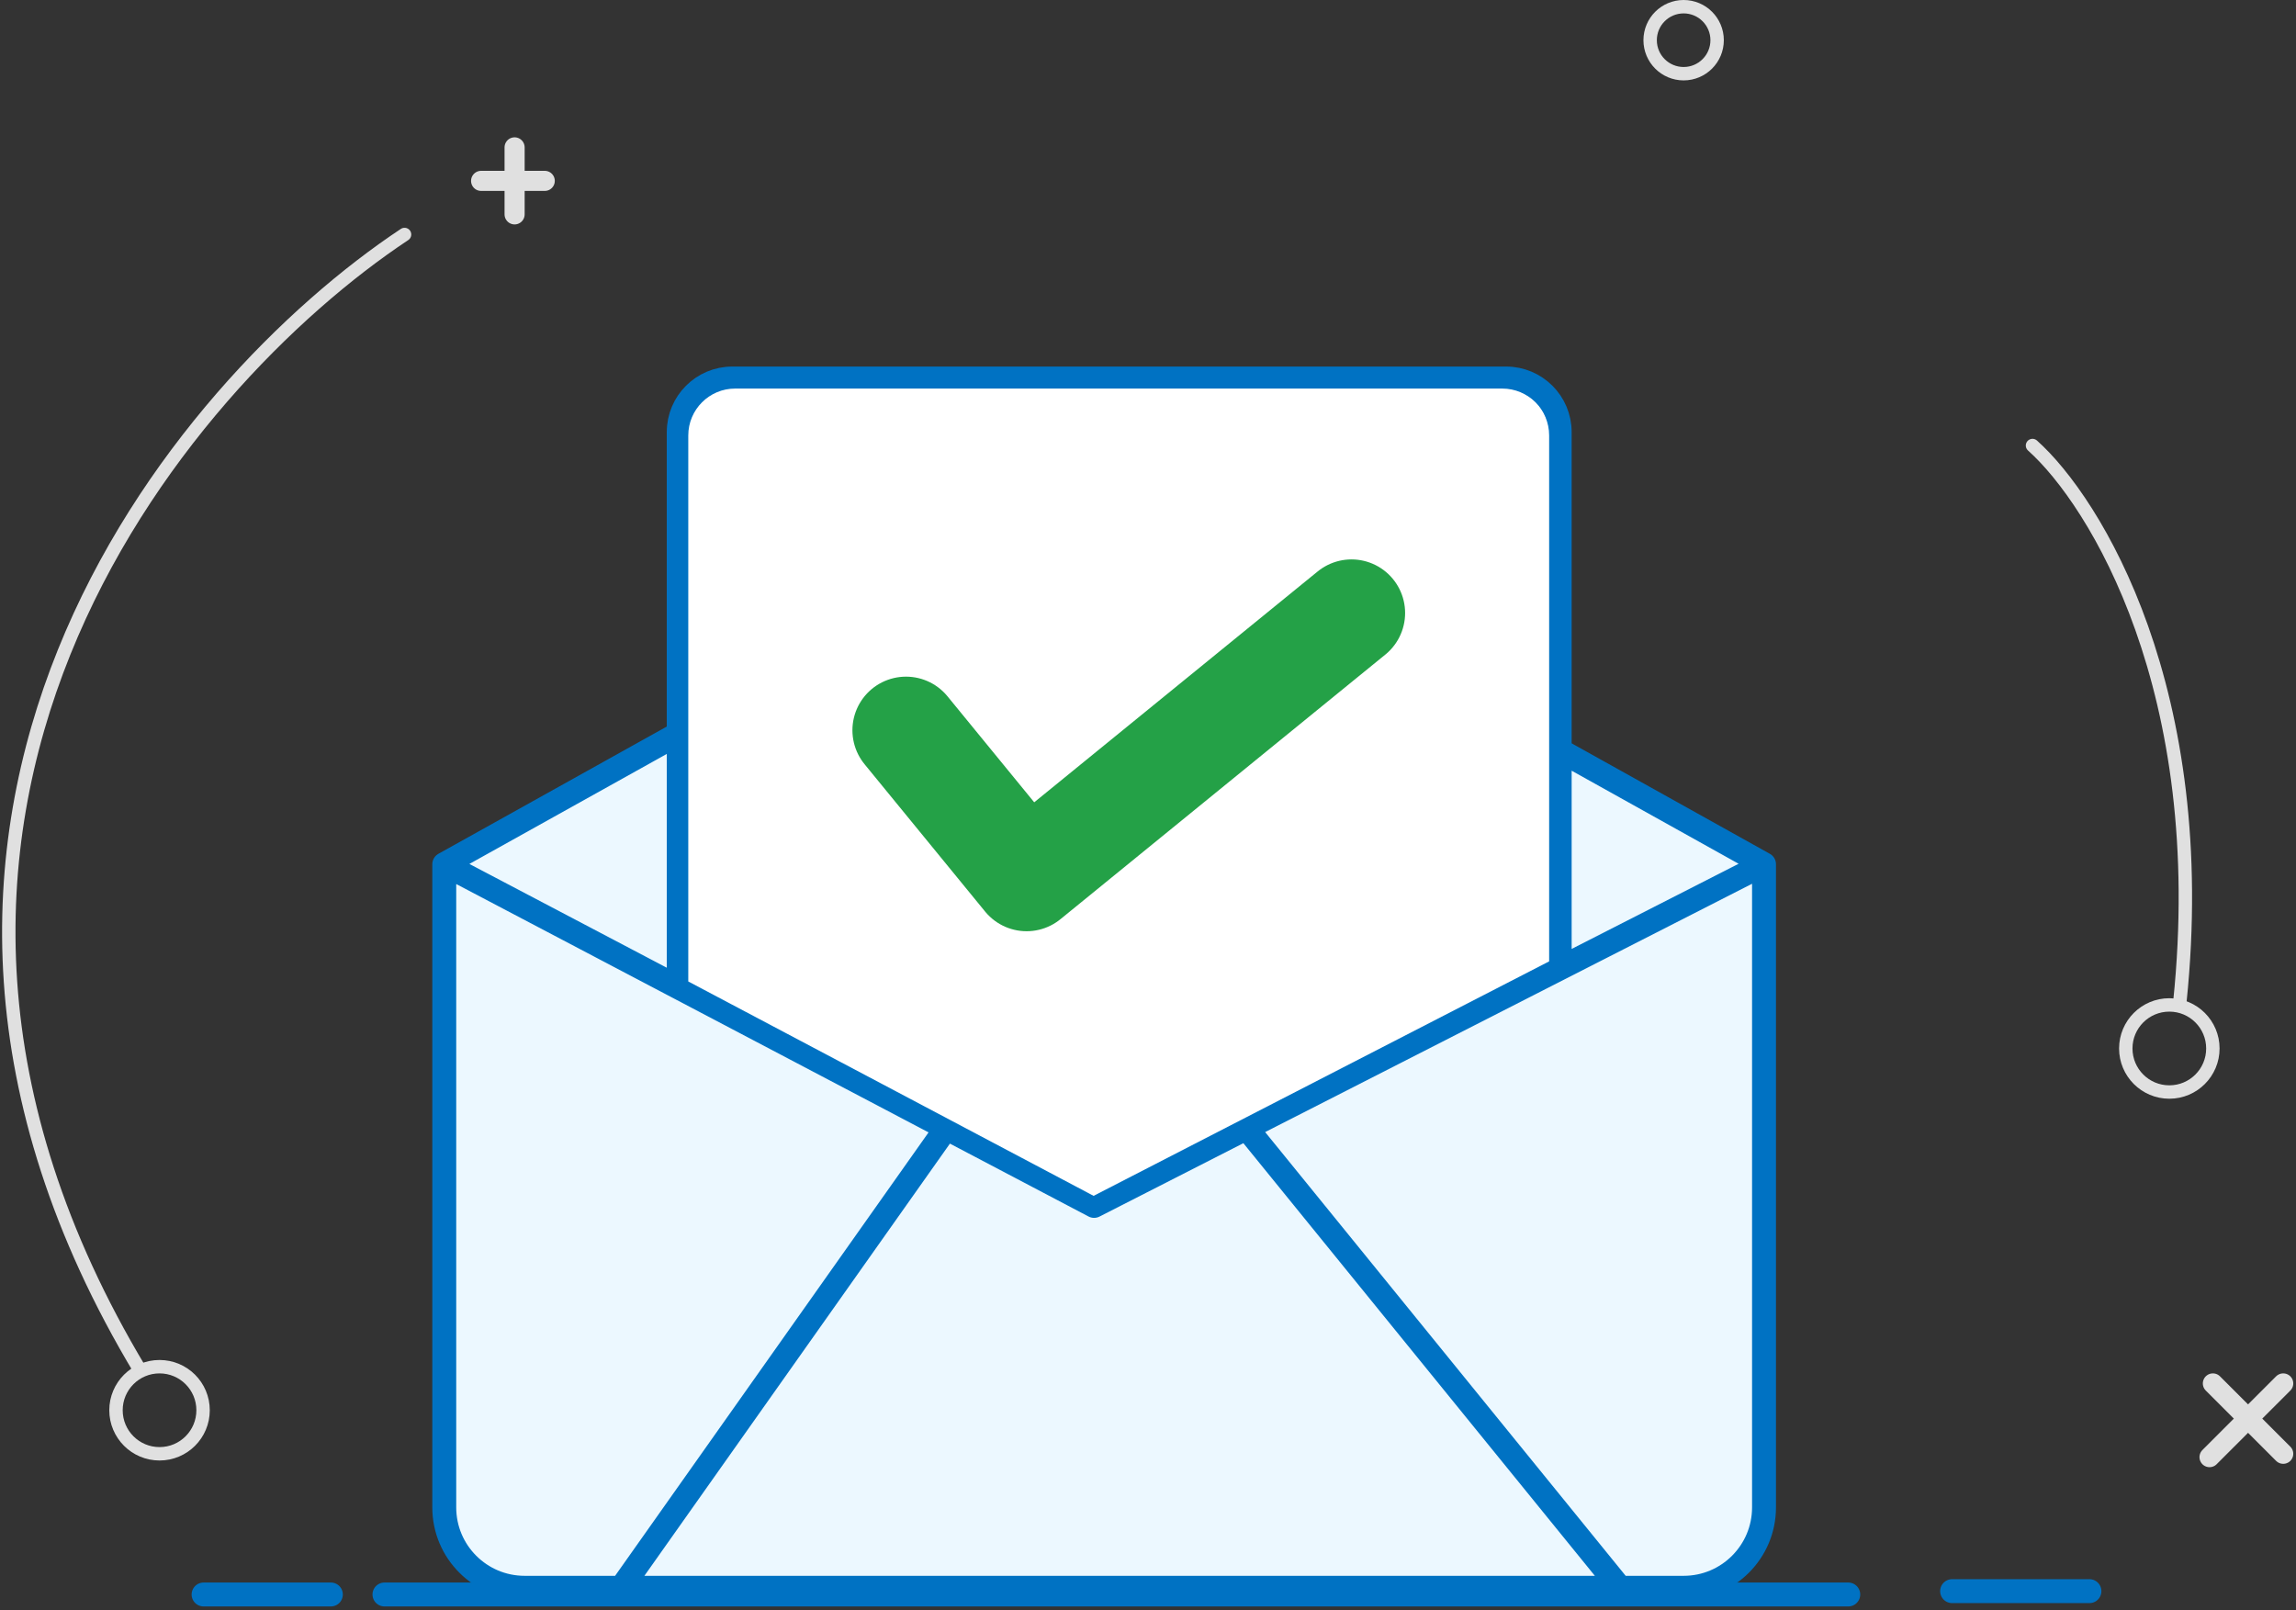 <?xml version="1.0" encoding="UTF-8"?>
<svg xmlns="http://www.w3.org/2000/svg" width="288" height="202" viewBox="0 0 288 202" fill="none">
  <rect x="0" y="0" width="288" height="202" fill="#333333" stroke="none"/>
  <path d="M50.745 29.412C22.454 48.179 -23.792 102.941 17.552 171.848" stroke="#E0E0E0" stroke-width="1.681" stroke-linecap="round" stroke-linejoin="round"></path>
  <path d="M25.536 200H41.502M48.225 200H231.838M244.863 199.58H262.09" stroke="#0072C3" stroke-width="3" stroke-linecap="round" stroke-linejoin="round"></path>
  <path d="M254.947 55.883C262.79 62.886 277.468 86.639 273.435 125.63" stroke="#E0E0E0" stroke-width="1.681" stroke-linecap="round" stroke-linejoin="round"></path>
  <path d="M55.726 108.403L85.137 92.016V54.201C85.137 50.488 88.147 47.478 91.86 47.478H188.918C192.631 47.478 195.641 50.488 195.641 54.201V94.117L221.271 108.403V189.074C221.271 194.644 216.757 199.158 211.187 199.158H203.204H77.932H65.81C60.24 199.158 55.726 194.644 55.726 189.074V108.403Z" fill="#ECF8FF"></path>
  <path d="M55.726 108.403L85.137 92.016M55.726 108.403V189.074C55.726 194.644 60.24 199.158 65.81 199.158H77.932M55.726 108.403L85.137 123.866M85.137 92.016V54.201C85.137 50.488 88.147 47.478 91.86 47.478H188.918C192.631 47.478 195.641 50.488 195.641 54.201V94.117M85.137 92.016V123.866M195.641 94.117L221.271 108.403M195.641 94.117V121.474M221.271 108.403V189.074C221.271 194.644 216.757 199.158 211.187 199.158H203.204M221.271 108.403L195.641 121.474M85.137 123.866L118.688 141.506M195.641 121.474L156.362 141.506M77.932 199.158L118.688 141.506M77.932 199.158H203.204M118.688 141.506L137.238 151.26L156.362 141.506M156.362 141.506L203.204 199.158" stroke="#0072C3" stroke-width="3" stroke-linecap="round" stroke-linejoin="round"></path>
  <path d="M86.335 54.621V123.108L137.176 149.998L194.318 120.587V54.621C194.318 51.372 191.685 48.738 188.436 48.738H92.218C88.969 48.738 86.335 51.372 86.335 54.621Z" fill="white"></path>
  <path d="M113.646 91.596L128.772 110.083L169.528 76.89" stroke="#24A147" stroke-width="13.445" stroke-linecap="round" stroke-linejoin="round"></path>
  <path d="M25.473 176.889C25.473 179.906 23.028 182.352 20.011 182.352C16.994 182.352 14.549 179.906 14.549 176.889C14.549 173.873 16.994 171.427 20.011 171.427C23.028 171.427 25.473 173.873 25.473 176.889Z" stroke="#E0E0E0" stroke-width="1.681"></path>
  <path d="M277.573 131.512C277.573 134.529 275.128 136.975 272.111 136.975C269.094 136.975 266.649 134.529 266.649 131.512C266.649 128.496 269.094 126.05 272.111 126.05C275.128 126.05 277.573 128.496 277.573 131.512Z" stroke="#E0E0E0" stroke-width="1.681"></path>
  <path d="M215.389 5.042C215.389 7.362 213.508 9.244 211.188 9.244C208.867 9.244 206.986 7.362 206.986 5.042C206.986 2.721 208.867 0.84 211.188 0.84C213.508 0.84 215.389 2.721 215.389 5.042Z" stroke="#E0E0E0" stroke-width="1.681"></path>
  <path d="M64.549 18.485V22.687M64.549 26.889V22.687M64.549 22.687H68.331M64.549 22.687H60.348M277.574 173.527L281.986 177.938M286.397 182.35L281.986 177.938M281.986 177.938L286.397 173.527M281.986 177.938L277.154 182.77" stroke="#E0E0E0" stroke-width="2.521" stroke-linecap="round" stroke-linejoin="round"></path>
</svg>
